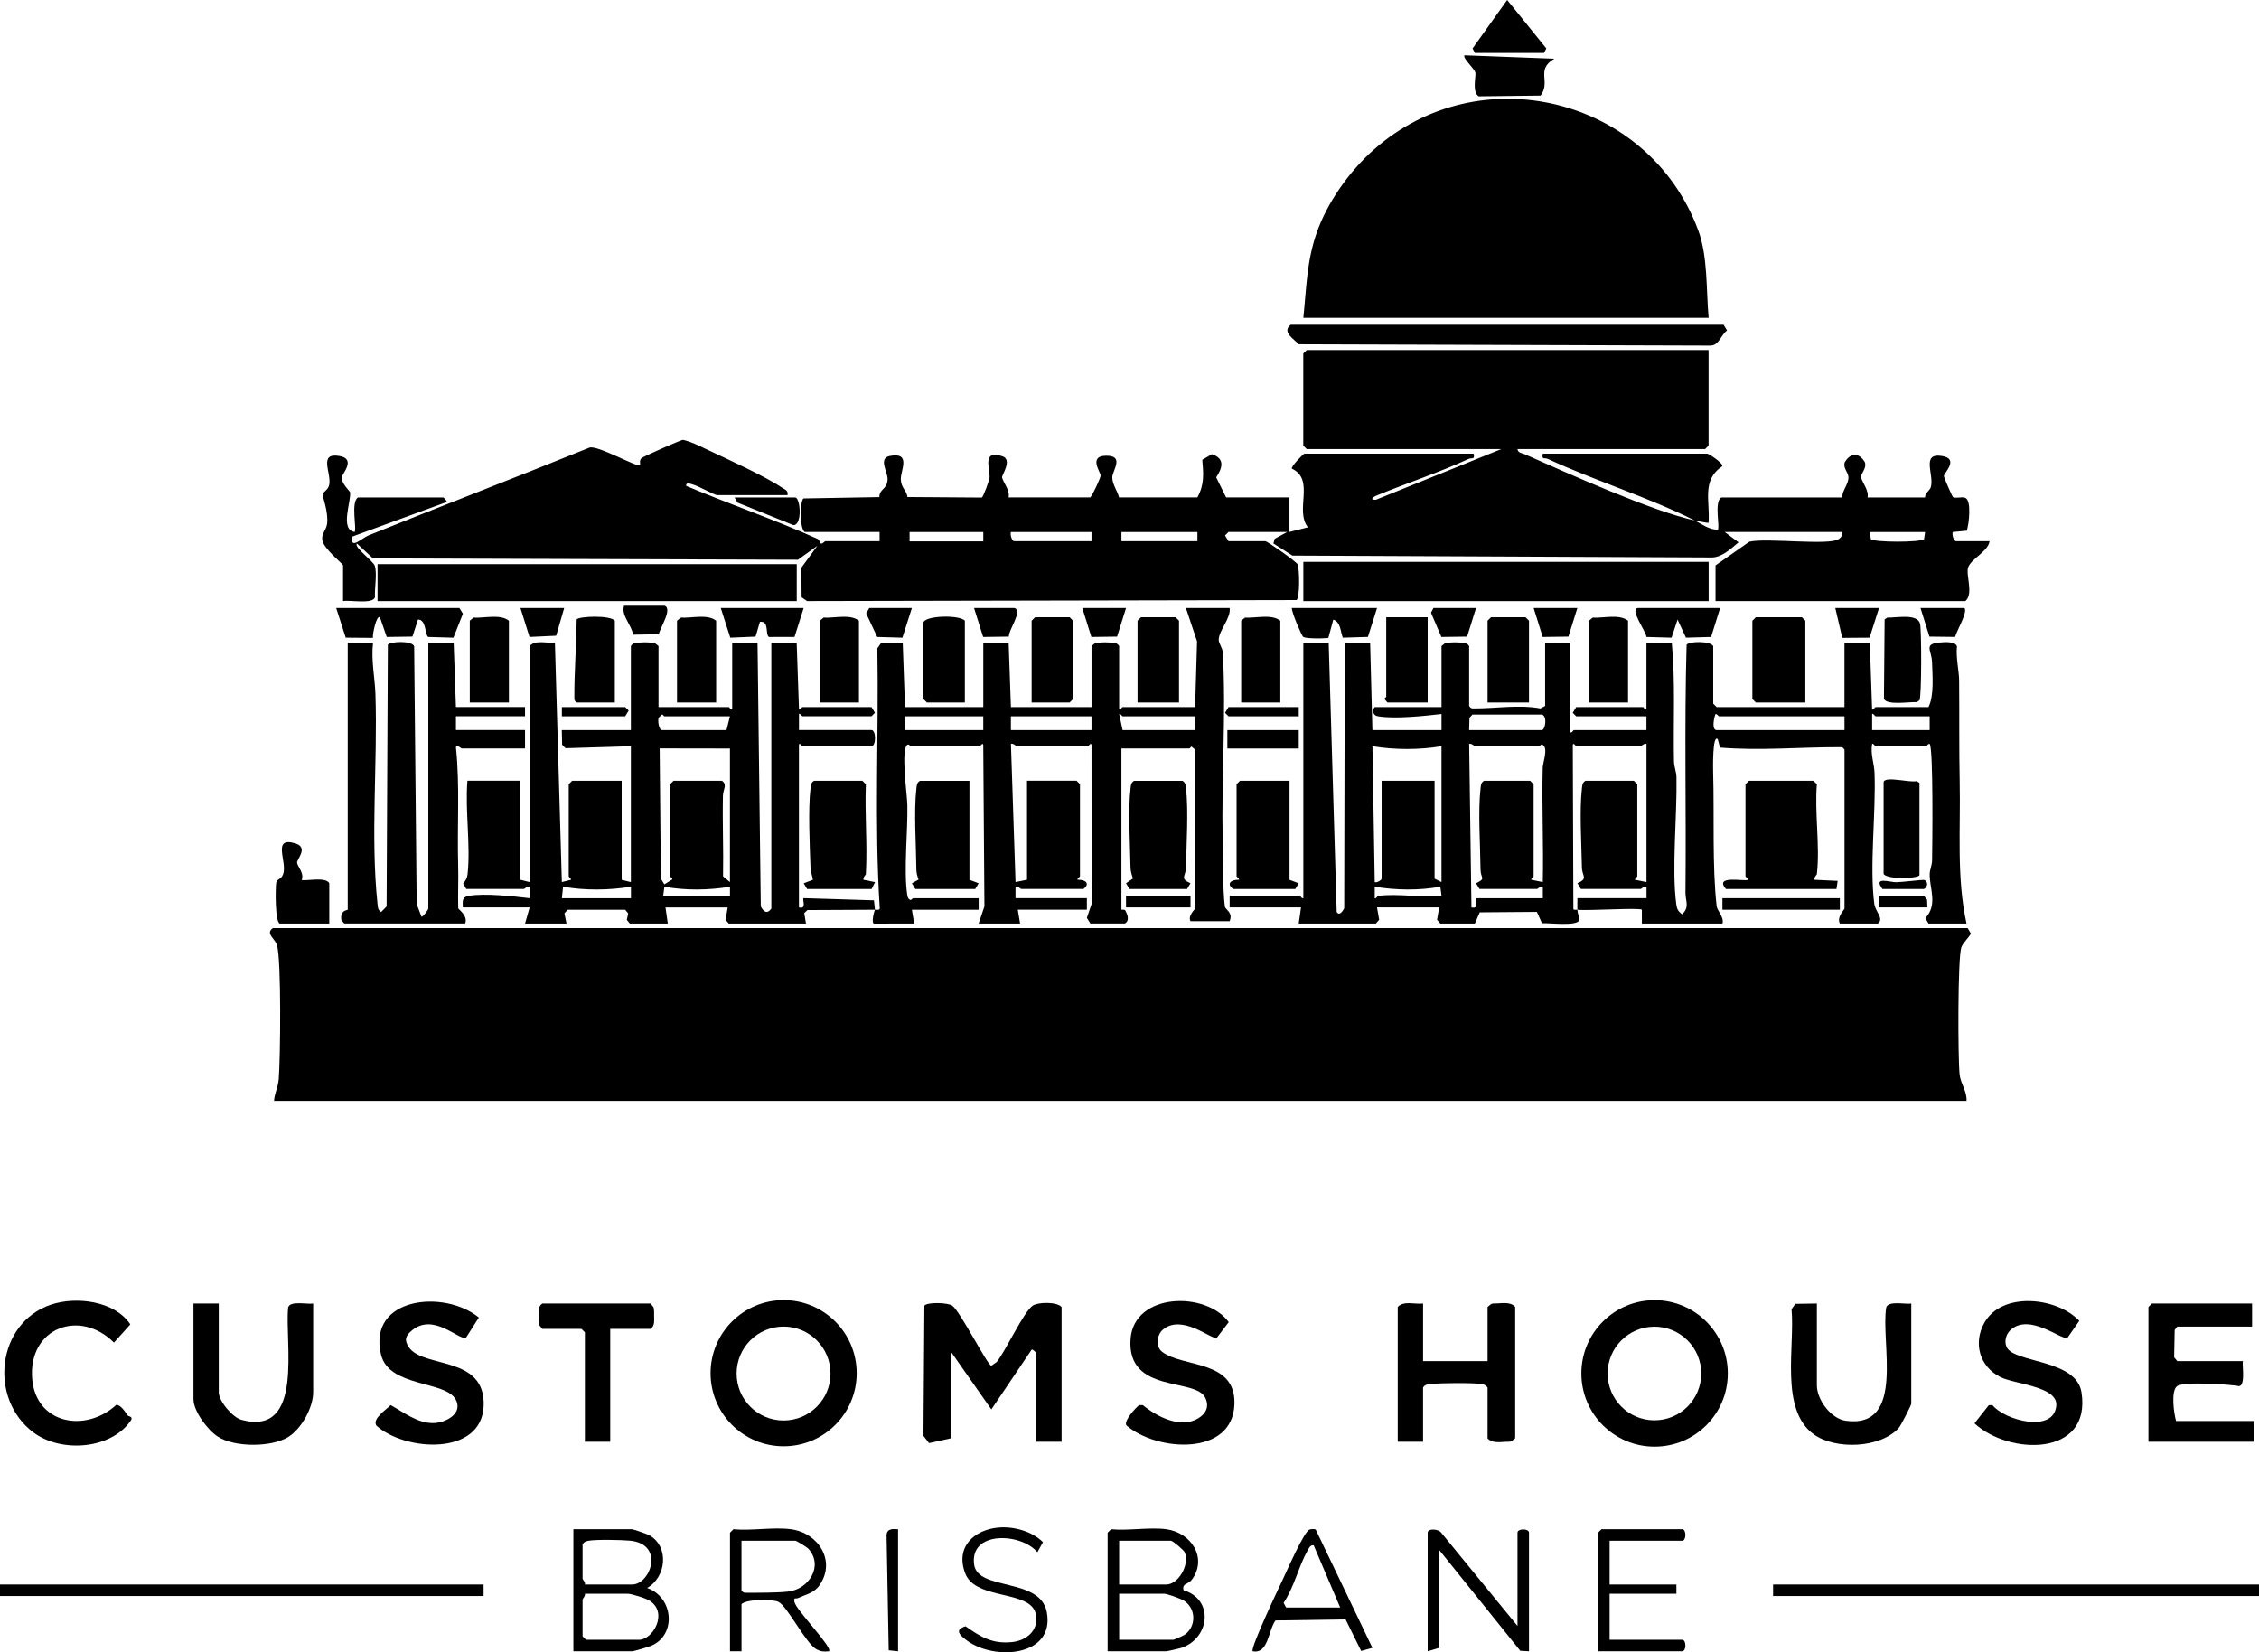 <?xml version="1.0" encoding="UTF-8"?>
<svg id="Layer_1" data-name="Layer 1" xmlns="http://www.w3.org/2000/svg" viewBox="0 0 967.45 707.52">
  <path d="M842.2,471.4H117.36c.23-3.37,1.72-5.8,2.01-9.33.71-8.54,1.19-51.49-.8-57.47-.94-2.82-5-4.91-1.71-7.17h725.82l1.4,2.36c-1.05,1.84-3.37,3.92-4.08,5.8-1.62,4.29-1.51,47.71-.77,54.46.47,4.23,3.19,7.1,2.96,11.34h.01Z"/>
  <path d="M725.83,222.89c2.7,1.35,6.14,4.02,9.86,3.94.98-1.03-1.68-12.03,1.48-13.8h51.77c-.04-2.97,2.7-5.64,2.69-8.58,0-2.21-2.47-4.01-1.58-6.5,2.45-4.22,6.16-4.22,8.62,0,.84,2.9-1.86,4.64-1.61,6.49.23,1.73,3.48,5.69,2.73,8.59h24.65c-.09-1.96,1.98-2.84,2.46-4.44,1.58-5.24-4.41-14.9,4.89-13.31,7.25,1.24.91,7.05.7,8.54-.07.5,3.53,8.68,3.9,9.03.74.69,3.84-.23,5.18.3,2.91.9,1.66,11.36.74,14.09l-6.02.58c-.41,1.1.42,3.94,1.47,3.94h14.3c-.59,4.34-7.79,7.47-9.14,11.12-1.19,3.24,2.45,11.4-1.22,14.52h-107v-15.29l14.5-10.15c7.52-1.72,34.26,1.8,38.31-1.14,1-.73,1.67-1.7,1.42-3.01h-50.29l5.91,4.42c-3.17,2.68-7.02,6.36-11.27,6.49l-179.79-.81-8.14-5.19.57-2.01,5.34-2.9h-25.15l-1.47,1.49,1.47,2.45h15.78c.85,0,13.28,8.75,13.79,9.87.93,2.05,1.03,14.33-.42,15.34l-209.63.43-2.33-1.62-.12-12.66,6.87-9.39-8.32,5.97-181.98-.56-6.91-6.39c-1.45,1.54,7.08,7.56,7.68,9.57,1.04,3.49-.17,9.61.06,13.47-1.02,3.1-10.77,1.04-13.67,1.62v-15.29c0-.71-8.39-7.08-8.9-10.94-.36-2.75,1.66-4.13,2.05-6.76.72-4.94-2.04-12.09-1.93-12.74.17-.97,2.4-1.84,2.86-4.1,1.02-5.06-4.82-13.89,4.4-12.3,7.38,1.27.86,7.89.91,9.32.09,2.59,3.53,5.78,3.6,6.14.67,3.62-4.53,16.13,1.95,17.07,1.05-1.16-1.75-12.87,1.48-14.79h36.49c.19,0,1.76,1.59,1.48,1.96l-40.44,14.81c-1.02,5.93,4.03.68,6.92-.49,31.48-12.69,63.17-24.88,94.64-37.6,3.39-1.21,20.65,8.64,21.71,7.51.2-.21-.54-2,.62-3.04.73-.65,16.74-7.74,17.71-7.8,3.53.75,7.2,2.67,10.49,4.22,8.63,4.06,24.67,11.31,32.03,16.29,1.27.86,2.68,1.11,2.27,3.15h-30.08c-1.19,0-7.84-3.81-10.3-4.5-.95-.27-3.26-1.25-3.01.55,18.61,7.86,38.03,14.45,56.42,22.77.79.36.81,1.98,1.38,1.93.76.03,1.52-1.03,1.85-1.03h23.18v-3.94h-32.05c-2.41-1.74-1.96-13.38-.56-14.36l32.51-.58c.05-3.74,3.28-3.02,3.52-7.63.16-3.06-4.19-9.01,1.03-9.99,9.27-1.74,4.46,6.32,4.64,10.07s2.38,4.48,2.86,7.52l31.81.23c.64-.18,3.27-7.46,3.34-8.68.23-3.72-3.4-11.99,5.52-8.99,4.37,1.47-.31,8.04-.17,9.03.25,1.7,3.54,5.67,2.77,8.58h35.01c1.16-1.28,4.43-8.42,4.43-9.38,0-1.47-5.41-8.48,2.48-8.47s2.48,6.39,2.52,9.33,2.15,5.69,2.9,8.51h33.53c3.07-5.53,2.61-10.1,2.11-16.1l4.14-2.41c5.65,1.96,4.52,5.81,1.82,9.93l4.25,8.59h27.12v14.79l7.89-1.98c-5.75-7.46,3.21-20.46-6.9-25.16-.26-1.05,5.01-6.38,5.43-6.38h72.48c.52,2.83-.75,1.59-2.16,2.24-12.86,5.93-26.46,10.33-39.54,15.73-1.24.51-3.1,1.83-.21,1.77l53.74-21.71h-83.33l-1.48-1.48v-39.45l1.48-1.48h172.09v40.93l-1.48,1.48h-80.37c.26,1.74,1.99,1.7,3.19,2.24,18.13,8.05,54.64,24.43,72.75,28.33-20.32-10.15-42.32-16.84-62.93-26.36-1.4-.65-2.68.59-2.16-2.24h70.51c.42,0,6.64,3.84,6.38,5.35-8.98,6.03-5.19,14.88-5.89,24.23-.21.22-4.87-.76-5.91-.98l.03.02ZM389.54,227.82v4h31.57v-4h-31.57ZM467.45,227.82h-34.52c-.4,1.15.44,3.94,1.48,3.94h33.04v-3.94ZM512.81,227.82h-32.54v3.94h32.54v-3.94ZM824.45,227.82h-23.67l.44,3.01c1.07,1.47,21.68,1.52,22.79,0l.44-3.01Z"/>
  <path d="M675.53,389.55c.08,1.41,1,3.85.88,4.36-.66,2.87-13.1,1.2-16.04,1.43l-2.17-4.86-24.47.19-2.09,4.79h-14.79l-1.41-1.6.92-5.3h-26.63l.92,5.3-1.41,1.6h-33.04l.99-6.9h-30.57v-4.93h30.08c.3,0,.76,1.25,1.48.99v-109.47h10.85l3.43,115.37c1.21,1.87,2.62-.44,3.22-1.58l.24-113.79h10.86l.98,37.48h29.59v-6.9c-7.31.85-19.95,2.21-27.13.99-3.34-.56-1.75-3.95-1.47-3.95h28.6v-26.13l1.63-1.32c1.88-.21,3.92-.37,5.81-.21,1.74.15,3.3-.22,4.39,1.53v25.64c.74,1.01.86,1.07,2.01,1.07,9.43.03,19.07-1.71,28.52,0l2.01-1.07v-27.12h10.85v38.46c.72.26,1.18-.99,1.48-.99h31.06v-5.92h-30.08l-1.47-1.49,1.47-2.45h28.6c.3,0,.76,1.25,1.48.99v-28.6h10.85c1.59,16.9.6,33.86.94,50.83.05,2.33,1.02,4.49,1.07,6.82.32,16.29-2.12,39.15-.09,54.33.29,2.16.77,3.08,2.52,4.38,3.34-3.23,1.38-5.62,1.42-9.32.37-35.35-.52-70.88.49-106.12,1.03-1.49,9.98-1.74,11.4.56v24.65l1.48,1.48h54.73v-27.61h10.85l.99,28.6c.35.49,1.26-.99,1.47-.99h22.68c2.47-4.94,1.69-13.45,1.52-19.27-.15-5.07-3.83-7.77,3.36-8.39,2.1-.18,6.58-.56,7.31,1.67-.52,4.77.88,10.23.93,14.65.14,14.34-.06,28.94.24,43.35.42,20.24-1.41,40.91,2.92,60.69h-16.27l-1.37-2.33c5.47-5.73,1.75-12.79,1.87-18.87.04-1.91,1-3.77,1.03-5.88.1-6.32.58-47.77-1.04-49.84-.77-.21-1.18.99-1.47.99h-21.7c-.21,0-1.12-1.47-1.47-.99-.8,4.22.86,8.34,1.02,12.29.67,17.25-2.24,40.11-.08,56.3.43,3.25,4.3,6.23,1.52,8.34h-16.27c-1.51-2.68,1.97-6.06,1.97-6.41v-68.05c-.74-1.01-.86-1.07-2.01-1.07-17.03-.05-34.36,1.59-51.32.16l-.92-3.53c-2.36-2.59-2.04,13.04-2,14.34.52,17.63-.45,40.33,1.51,57.17.21,1.8,3.26,4.67,2.48,7.38h-34.52v-5.92c-.96-.98-23.39.55-27.61,0-.09-1.63.05-3.31,0-4.94h29.6v-4.92c-1.08-.38-2.16.98-2.47.98h-25.64l-1.48-2.46c4.76-2.12,1.99-2.85,1.92-6.87-.17-9.76-1.08-24.43,0-33.62.17-1.44.12-2.54,1.53-3.4h20.71l1.48,1.48v39.45c0,.24-1.02.8-1,1.46l4.94,1v-59.17c-1.06-.37-2.16.99-2.47.99h-27.61c-.23,0-1.31-1.87-1.48-.49l.25,70.32c.54.4,1.18.12,1.73.19h-.02ZM629.18,312.63h31.06c1.64,0,2.5-6.23.04-6.65h-29.67l-1.29,1.37-.14,5.29h0ZM789.93,306.71h-53.75c-.24,0-.8-1.02-1.46-1-.65,1.41-1.82,6.92.48,6.92h54.73v-5.92h0ZM826.42,306.71h-23.18c-.21,0-1.12-1.47-1.47-.99v6.9h24.64v-5.92h0ZM659.26,319.53c-9.2.03-18.41,0-27.61,0-.31,0-1.39-1.36-2.46-.98l.98,70.01c3.16.68,1.75-2.14,1.97-3.94h28.6v-4.93c-1.07-.38-2.16.98-2.47.98h-24.65l-1.48-2.46c4.46-2.14,1.95-2,1.92-5.87-.1-10.19-1.12-25.03,0-34.62.17-1.44.12-2.54,1.53-3.4h19.72l1.48,1.48v39.45c0,.24-1.02.8-1,1.46l4.94,1c.36-16.25-.45-32.59-.04-48.85.07-2.62,2.43-8.3.05-9.9-.74-.57-1.25.57-1.49.57h.01ZM617.35,319.53c-9.42,1.6-20.18,1.59-29.58,0l.98,58.18c.92.42,2.95-.87,2.95-1.47v-41.91h22.68v41.91l2.96,1.48v-58.18h.01ZM590.23,383.63c8.2-1.13,18.65.83,27.12,0l-.51-3.96c-8.85,1.7-19.21,1.54-28.09.02v4.93c.36.5,1.19-.95,1.47-.99h.01Z"/>
  <path d="M731.75,136.1h-173.57c1.31-12.72,1.42-24.07,5.65-36.26,4.58-13.19,14.04-26.46,24.46-35.7,45.37-40.27,117.85-22.55,139.01,34.51,4.15,11.18,3.35,25.49,4.45,37.46h0Z"/>
  <path d="M374.75,389.55c.17-.17,1.92.45,2.02-.56-2.38-36.83-.37-74.3-1.03-111.37l1.62-2.33,9.24-.14.98,27.62h33.53v-27.61h10.85l.98,27.61h34.52v-26.13l1.63-1.32c1.88-.21,3.92-.37,5.81-.21,1.74.15,3.3-.22,4.39,1.53v27.12c.72.26,1.18-.99,1.48-.99h31.06l.83-28.14-4.78-14.27h18.74c.6,4.34-4.53,9.48-4.69,13.49-.07,1.67,1.64,3.39,1.77,5.71,1.45,26.68-.63,53.41-.08,79.95.16,7.81.02,21.56.95,28.62.19,1.45,3.61,2.53,2.05,6.34h-16.76c-1.29-2.31,1.97-5.12,1.97-5.42v-68.05l-1.48-1.27c-.4-.03-.74.77-.99.77h-29.09v69.03c0,.08,1.35-.18,1.62.3,1.02,1.85,2,4.31-.14,5.62h-14.79l-1.49-2.42,2.02-5.93-.03-68.07c-.17-1.38-1.26.49-1.48.49h-30.57c-.31,0-1.39-1.36-2.46-.98l1.97,59.16,4.92-.98v-42.41h21.2l1.48,1.48v39.45c0,.2-1.41,1.1-1,1.47,3.21-.08,5.57,1.56,2.48,3.96h-26.63c-.3,0-1.39-1.36-2.46-.98v4.93h30.56v4.93h-29.59l.99,5.92h-17.75l2.48-7.38-.5-69.04c-.17-1.38-1.26.49-1.48.49h-29.59c-.25,0-.79-1.16-1.49-.57-2.8,1.92-.03,21.48.05,25.68.23,11.3-1.63,28.16-.05,38.51.13.83.24,1.53.99,2.04.71.59,1.24-.57,1.49-.57h28.11v4.93h-28.6l.98,5.91-17.21.02c-1.27-.16.12-5.61.45-5.93l-28.95.14-1.36,1.3.73,4.48h-33.04l-1.37-1.56.88-5.35h-26.63l.99,6.9h-16.27l-1.29-1.59.6-2.74-1.29-1.59h-24.65l-1.37,1.56.88,4.35h-17.75l1.97-6.9h-28.6c-.11-2.64-.46-4.39,2.46-4.93,6.65-1.24,19.29.16,26.12.99v-4.93c-1.06-.38-2.15.98-2.46.98h-24.65l-1.35-2.31c1.09-1.31,1.71-2.28,1.9-4.05,1.35-12.43-1.12-27.3-.06-40h22.68v42.41l3.94.99v-101.08c2.59-2.79,7.32-1.07,10.84-1.47l2.97,102.55,3.95-.99c-.02-.64-1-1.23-1-1.47v-39.45l1.48-1.48h21.2v42.41l3.94.99v-58.18l-27.97.85-1.48-1.48-.14-6.28h29.59v-36c1.09-1.75,2.65-1.38,4.39-1.53,1.89-.16,3.93,0,5.81.21l1.63,1.32v26.13h30.08c.3,0,.76,1.25,1.48.99v-28.6h10.85l1.39,112.96c1.18,2.36,2.75,3.45,4.52.94v-113.9h10.85l.99,28.6c.37.48,1.25-.99,1.47-.99h29.59l1.47,2.45-1.47,1.49h-29.59c-.21,0-1.12-1.47-1.47-.99v6.9h31.05c2.02,0,2.02,6.9,0,6.9h-29.59c-.23,0-1.31-1.87-1.48-.49v69.51c3.52.98,1.34-3.3,1.97-3.94l30.15.93.43,4.01.04.02ZM312.62,306.71h-28.11c-.24,0-.58-.79-.99-.76l-1.42,1.32c-.52,1.36.08,5.36,1.42,5.36h27.61l1.48-5.92h.01ZM511.83,306.71h-31.06c-.21,0-1.12-1.48-1.47-.99l1.47,6.9h31.06v-5.92h0ZM421.1,306.71h-33.53v5.92h33.53v-5.92ZM467.45,306.71h-34.52v5.92h34.52v-5.92ZM312.62,320.52l-30.11-.05.52,55.77,1.49,2.44,3.37-2.09c.31-.42-.91-1.12-.91-1.34v-39.45l1.48-1.48h20.71c2.44,1.59.5,3.86.44,6.37-.25,11.5.27,23.05.05,34.55l2.95,2.47v-57.2h.01ZM240.63,384.62h29.59v-4.93c-9.21,1.53-19.91,1.68-29.08-.02l-.51,4.95ZM284.02,383.63h28.6v-3.94c-8.88,1.52-19.24,1.69-28.09-.02l-.51,3.96Z"/>
  <path d="M148.92,275.15h10.85c-.91,7.39.79,15.09,1.02,22.15.96,29.38-2.17,60.83.89,89.83.16,1.48.13,2.49,1.54,3.4l2.35-2.38.53-112.08c.97-1.4,10.35-1.9,11.27.69l1.08,110.36,2.03,5.37c.59.4,2.95-2.98,2.95-3.45v-113.9h10.85l.98,27.61h29.59v3.94h-29.59v5.92h29.59v7.89h-27.12c-.32,0-2.1-1.96-2.47-.49,1.75,16.74.46,33.54.95,50.33.18,6.15-.15,12.75.04,18.61,0,.38,4.3,3.24,2.96,6.5h-51.77l-1.23-1.43c-.71-4.46,2.71-4.19,2.71-4.48v-114.4h0Z"/>
  <rect x="558.18" y="240.59" width="173.57" height="16.82"/>
  <rect x="161.69" y="241.57" width="179.53" height="15.83"/>
  <path d="M407.29,615.88l-9.41,2.07-2.4-3.09.4-55.75c1.11-1.59,10.06-1.38,11.97,0,3.38,2.44,15.17,25.71,16.71,25.72l2.31-1.64c3.87-4.75,11.33-21.17,15.37-24.08,2.12-1.53,10.28-1.78,12.4.56v57.69h-10.85v-37.97c0-.17-1.56-1.74-1.96-1.48l-17.27,25.62-17.26-24.64v36.98h0Z"/>
  <path d="M739.96,588.11c0,17.32-14.04,31.36-31.36,31.36s-31.36-14.04-31.36-31.36,14.04-31.36,31.36-31.36,31.36,14.04,31.36,31.36ZM728.59,588.14c0-11.08-8.98-20.05-20.05-20.05s-20.05,8.98-20.05,20.05,8.98,20.05,20.05,20.05,20.05-8.98,20.05-20.05Z"/>
  <path d="M366.89,588.02c0,17.28-14.01,31.29-31.29,31.29s-31.29-14.01-31.29-31.29,14.01-31.29,31.29-31.29,31.29,14.01,31.29,31.29ZM355.68,588.16c0-11.11-9-20.11-20.11-20.11s-20.11,9-20.11,20.11,9,20.11,20.11,20.11,20.11-9,20.11-20.11h0Z"/>
  <path d="M552.76,139.06h185.4l1.47,2.44c-2.78,2.08-3.4,6.58-7.34,6.48l-176.06-.56c-2.28-2.41-7.35-5.31-3.47-8.36h0Z"/>
  <path d="M609.46,558.19v24.65h27.61v-23.18l1.63-1.32c.9-.28,1.84-.13,2.75-.21,2.45-.21,5.93-.49,7.45,1.53v56.21l-1.63,1.32c-.9.28-1.84.13-2.75.21-2.45.21-5.93.49-7.45-1.53v-21.7c-.62-.98-1.36-1.28-2.47-1.48-3.56-.65-17.84-.51-21.75-.05-1.44.17-2.54.12-3.4,1.53v23.18h-10.85v-57.69c2.6-2.81,7.32-1.03,10.85-1.48h.01Z"/>
  <path d="M964.48,558.19v9.86h-32.05l-1.1,1.47-.22,11.69,1.32,1.63h28.11c-.35,2.3,1.16,10.09-1.56,10.73-4.47-.83-23.98-2.08-26.65.02s-1.35,11.58-.4,14.89h33.53v8.88h-45.36v-57.69l1.48-1.48h42.9Z"/>
  <path d="M778.1,374.27c-.05.42-1.35,1.36-.98,2.46l9.89.47-.52,3.48h-47.34c-5.25-6.19,8.16-3.08,9.37-3.95.21-.77-.99-1.18-.99-1.47v-39.45l1.48-1.48h27.61l1.48,1.48c-1.03,12.2,1.39,26.55,0,38.46h0Z"/>
  <path d="M482.38,610.33c-1.14-1.97,3.79-7.27,5.46-8.66l1.6.03c6.14,4.99,16.23,10.23,23.71,5.65,3.31-2.02,4.81-4.95,3.09-8.71-4.07-8.91-33.67-1.59-32.07-25.2,1.36-19.99,32.35-20.63,42.06-7.3l-5.18,6.79c-2.29.68-15.03-10.53-23.12-3.48-2.55,2.22-3.02,7.21-.3,9.35,8.79,6.93,31.52,3.28,31.04,22.29-.58,22.8-33.54,20.44-46.29,9.24h0Z"/>
  <path d="M778.1,558.19v35.01c0,6.16,6.03,14.33,12.41,15.19,25.78,3.48,14.77-33.74,17.31-48.58.96-2.94,8.15-1.18,10.71-1.62v42.9c0,.59-4.41,9.33-5.38,10.4-7.9,8.69-27.06,9.39-36.35,2.73-14.72-10.54-8.03-37.9-9.55-53.57l1.62-2.33,9.23-.14h0Z"/>
  <path d="M93.69,558.19v37.97c0,3.77,5.81,10.8,9.83,11.86,27.07,7.16,18.24-33.61,19.89-48.21.96-2.94,8.15-1.18,10.71-1.62v37.97c0,6.52-4.94,15.53-10.51,19.07-7.21,4.59-23.07,4.58-30.25,0-4.39-2.8-10.51-10.9-10.51-16.11v-40.93h10.85-.01Z"/>
  <path d="M205.08,564.18l-5.56,8.71c-3.29.84-13.8-10.72-22.95-3.32-2.93,2.37-3.56,4.17-1.48,7.3,6.14,9.22,32.89,3.38,32.04,25.16-.85,21.56-33.76,19.46-45.93,8.44-1.9-2.99,4.23-6.84,6.1-8.79,5.7,3.13,11.57,7.9,18.51,7.69,5.27-.16,12.57-4.18,9.35-10.09-4.46-8.18-28.69-5.12-32.01-19.33-5.76-24.66,27.29-27.82,41.93-15.77h0Z"/>
  <path d="M885.44,572.85c-2.3,1.35-16.33-10.93-24.46-3.27-1.96,1.84-2.74,4.95-1.55,7.35,3.35,6.77,29.78,5.07,32,19.29,4.35,27.74-31.09,26.97-45.83,13.26l6.15-7.79h1.57c5.11,6.49,26.17,12.18,27.32.29.81-8.39-17.88-9.2-24.04-12.35-8.92-4.57-11.62-14.63-6.74-23.26,7.57-13.4,31.01-10.95,40.63-.78l-5.06,7.27h0Z"/>
  <path d="M54.68,606.11c.31.46,2.07.3,1.58,1.83-8.42,12.82-30.11,14.29-41.94,5.44-19.32-14.45-15.71-46.83,7.4-54.68,10.9-3.7,27.38-1.66,34.1,8.41l-7.01,7.8c-14.61-14.6-36.72-6.33-35.04,15.37,1.51,19.5,22.8,23.44,36.04,11.29,1.93-.01,3.8,2.99,4.86,4.54h.01Z"/>
  <path d="M370.81,374.27c-.02.42-1.36,1.43-.99,2.46l4.93,1-1.47,2.95h-27.61l-1.47-2.45,3.94-1.51c-.3-1.81-.97-3.46-1.04-5.36-.32-9.4-1.04-24.74,0-33.63.17-1.44.12-2.54,1.53-3.4h20.71l1.48,1.48c-.52,12.69.71,25.82,0,38.46h-.01Z"/>
  <path d="M506.4,334.33c1.41.87,1.36,1.97,1.53,3.4,1.08,9.2.17,23.86,0,33.62-.07,4.02-2.84,4.75,1.92,6.87l-1.48,2.46h-24.65l-1.48-2.46,2.99-2.06c-.59-1.57-1.04-3.1-1.07-4.8-.17-9.76-1.08-24.43,0-33.62.17-1.44.12-2.54,1.53-3.4h20.71,0Z"/>
  <path d="M552.26,334.33v42.41l3.94,1.49-1.47,2.45h-26.63c-3.09-2.39-.73-4.04,2.48-3.96.41-.36-1-1.27-1-1.47v-39.45l1.48-1.48h21.2Z"/>
  <path d="M415.18,334.33v42.41l3.94,1.49-1.47,2.45h-25.64l-1.48-2.46,2.86-1.59c-.51-1.4-.93-2.73-.94-4.27-.1-10.19-1.12-25.03,0-34.62.17-1.44.12-2.54,1.53-3.4h21.2Z"/>
  <path d="M261.34,569.03v48.32h-10.85v-46.84l-1.48-1.48h-16.76l-1.32-1.63c-.28-1.25-.22-2.52-.22-3.79,0-2.02-.33-4.17,1.54-5.42h46.35l1.32,1.63c.28,1.25.22,2.52.22,3.79,0,2.02.33,4.17-1.54,5.42h-17.26,0Z"/>
  <rect x="759.35" y="678.5" width="208.1" height="4.93"/>
  <rect y="678.5" width="207.1" height="4.93"/>
  <path d="M499.5,654.83c10.64,1.42,17.85,12.39,10.84,21.7-1.5,1.99-4.22,1.36-3.46,4.43,13.05,3.89,11.35,20.47-.94,24.68-.69.23-6.1,1.46-6.43,1.46h-25.15v-50.79l1.48-1.48c7.44.71,16.46-.96,23.67,0h0ZM479.29,678.5h20.22c5.14,0,10.1-8.55,7.86-13.79-.42-.99-5.13-4.95-5.89-4.95h-22.19v18.74h0ZM479.29,702.17h23.18c.26,0,4.27-1.75,4.8-2.11,5.01-3.38,5.09-11.02-.02-14.51-1.39-.95-7.4-3.11-8.72-3.11h-19.23v19.72h-.01Z"/>
  <polygon points="773.16 300.8 751.96 300.8 750.48 299.32 750.48 265.79 751.96 264.31 771.69 264.31 773.16 265.79 773.16 300.8"/>
  <path d="M245.56,707.1v-52.27h25.15c.4,0,6.55,2.1,7.33,2.54,8.75,4.91,7.28,18.05-.9,22.61,11.14,3.85,12.77,19.81,1.97,24.67-1.13.51-7.65,2.45-8.4,2.45h-25.15ZM250.49,678.5h20.22c7.94,0,14.07-17.4-.94-18.78-3.7-.34-14.49-.56-17.8.05-1.1.2-1.84.5-2.47,1.48v14.79c0,.33,1.31,1.5.99,2.47h0ZM250.49,682.44c.32.97-.99,2.14-.99,2.47v15.78l1.48,1.48h22.68c5.87,0,12.54-11.27,4.78-16.61-1.68-1.16-8-3.11-9.71-3.11h-18.24Z"/>
  <path d="M649.89,696.25v-39.94c0-1.86,4.93-1.86,4.93,0v50.79l-3.74-.22-34.72-43.17v41.91l-4.93,1.48v-50.79c0-1.93,4.73-1.67,5.85.07l32.61,39.87Z"/>
  <path d="M338.76,654.83c11.73,1.58,19.45,13.6,12.18,24.02-2.34,3.35-5.84,3.92-9.29,5.49-.88.4-1.79-.6-1.43,1.58.56,3.39,16.57,19.59,14.81,21.18-2.14.22-3.54.16-5.47-.93-4.5-2.53-12.45-18.53-16.23-20.26-2.61-1.19-13.4-1.21-15.77.97v20.22h-4.93v-50.79l1.48-1.48c7.73.74,17.17-1.01,24.65,0ZM317.55,659.76v21.2c.74,1.01.86,1.07,2.01,1.07,4.79.01,13.87.04,18.25-.54,8.71-1.14,14.94-11.05,8.38-18.32-.59-.65-5.13-3.42-5.46-3.42h-23.18Z"/>
  <path d="M689.34,659.76v18.74h28.6v3.94h-28.6v19.72h31.06c1.86,0,1.86,4.93,0,4.93h-36v-50.79l1.48-1.48h34.52c1.86,0,1.86,4.93,0,4.93h-31.06Z"/>
  <path d="M806.69,334.82c.77-2.61,11.3.44,14.16-.36l1.19.79v39.57c-.97,1.39-13.53,1.87-15.35-.56v-39.45h0Z"/>
  <path d="M611.43,264.31v36.49h-17.26l-1.27-1.48c-.03-.4.77-.74.77-.99v-34.02h17.76Z"/>
  <polygon points="504.93 300.8 487.17 300.8 487.17 265.79 488.65 264.31 503.45 264.31 504.93 265.79 504.93 300.8"/>
  <polygon points="654.82 300.8 637.07 300.8 637.07 265.79 638.55 264.31 653.34 264.31 654.82 265.79 654.82 300.8"/>
  <polygon points="441.81 300.8 441.81 265.79 443.29 264.31 458.08 264.31 459.56 265.79 459.56 299.32 458.08 300.8 441.81 300.8"/>
  <path d="M582.95,706.97l-6.68-13.52-30.02.45c-3.09,4.12-3.02,14.47-9.75,13.19-1.22-1.15,11.4-27.67,12.95-30.92,1.67-3.51,9.08-20.55,11.4-21.2.87-.25,1.73-.32,2.61-.04l24.29,50.69-4.8,1.34h0ZM550.78,688.36h23.18l-11.35-26.64c-1.55-.21-2.04,1.19-2.65,2.28-3.79,6.7-5.75,15.73-10.23,22.35l1.06,2.01h-.01Z"/>
  <path d="M413.21,300.8h-16.27l-1.48-1.48v-32.54c0-3.22,15.5-3.63,17.75-.99v35.01Z"/>
  <path d="M263.31,300.8h-16.27c-1.01-.74-1.07-.86-1.07-2.01-.03-11.08.86-22.45,1.01-33.55.96-1.38,14.44-1.89,16.33.56v35.01h0Z"/>
  <path d="M697.23,300.8h-16.76v-35.01l1.63-1.32c4.72.27,11.38-1.64,15.13,1.32v35.01Z"/>
  <path d="M548.32,300.8h-16.76v-35.01l1.63-1.32c4.72.27,11.38-1.64,15.13,1.32v35.01Z"/>
  <path d="M367.85,300.8h-16.76v-35.01l1.63-1.32c4.72.27,11.38-1.64,15.13,1.32v35.01Z"/>
  <path d="M217.95,300.8h-16.76v-35.01l1.63-1.32c4.72.27,11.38-1.64,15.13,1.32v35.01Z"/>
  <path d="M306.7,300.8h-16.76v-35.01l1.63-1.32c4.72.27,11.38-1.64,15.13,1.32v35.01Z"/>
  <path d="M427.81,654.1c6.38-.52,14.19,1.6,18.85,6.26l-2.38,4.32c-7.04-8.42-29.22-9.27-27.08,5.36,1.66,11.3,28.28,5.34,31.1,20.26,3.59,18.96-22.13,20.97-34.04,12.3-3.16-2.3-5.79-4.73-.74-6.21,6.53,4.6,11.5,7.64,19.91,6.76,6.42-.67,11.7-5.28,10.14-12.11-2.35-10.31-25.67-5.75-30.15-17.19s3.82-18.9,14.39-19.76h0Z"/>
  <path d="M196.75,260.36l1.5,2.43-4.07,10.27-10.8-.31c-1.53-1.09-.71-7.41-4.37-7.47l-2.37,7.31-11.02.16-2.91-8.44c-1.52-1.14-3.29,7.69-2.99,8.83l-11.66-.09-4.08-12.69h52.77Z"/>
  <path d="M808.31,264.44c3.59.2,12.67-1.85,13.96,2.53.7,2.38.71,31.55-.23,32.9l-1.19.79c-2.9-.23-13.04,1.53-14.02-1.48l.29-33.95,1.19-.79h0Z"/>
  <path d="M119.82,395.47c-2.05-.63-1.88-14.64-1.56-17.3.24-2.02,2.09-1.28,3.02-3.92,1.83-5.21-5.02-16.22,5.24-13.09,5.64,1.72.7,6.61.7,8.17,0,1.47,3.22,4.58,1.97,7.4.74.82,10.33-1.52,11.83,1.48v17.26h-21.2Z"/>
  <path d="M633.29,41.26c-2.91-1.78-1.18-8.35-1.42-10.05s-5.76-6.51-4.65-7.53l38.44,1.47c-8.16,4.76-1.34,9.81-5.89,15.79l-26.47.31h-.01Z"/>
  <polygon points="631.65 22.69 630.65 20.74 645.47 0 662.23 20.74 661.23 22.69 631.65 22.69"/>
  <path d="M589.74,260.36l-3.91,12.37-10.76.33c-1.09-2.73-.78-6.53-4.06-7.76l-2.1,7.77c-.35.31-.89.12-1.31.18-1.62.23-8.41.2-9.47-.52-.65-.44-5-10.58-4.89-12.37h36.5Z"/>
  <path d="M736.68,260.36l-3.88,12.39-10.77.3-3.59-7.75-2.57,7.76-10.8-.31c.32-1.74-7.74-12.39-3.39-12.39h35.01,0Z"/>
  <path d="M344.18,260.36l-3.91,12.37-10.96.03c-1.74-1.22.29-7.01-3.86-6.48l-1.87,6.32-10.83.46-4.07-12.69h35.5,0Z"/>
  <path d="M384.61,654.83v52.27l-4.01-.43-.92-49.37c.22-2.8,2.57-2.62,4.93-2.46h0Z"/>
  <rect x="737.66" y="384.62" width="50.29" height="4.93"/>
  <rect x="525.64" y="312.63" width="30.57" height="7.89"/>
  <polygon points="804.72 260.36 800.67 273.06 788.98 273.14 785.99 260.36 804.72 260.36"/>
  <path d="M284.52,259.38c3.79,1.12-2.05,9.78-2.36,12.21l-11.01.18c-.8-4.46-5.22-8.22-3.88-12.39h17.26-.01Z"/>
  <path d="M841.21,260.36c1.84,1.28-3.33,9.93-3.9,12.37l-11-.13-3.83-12.24h18.74,0Z"/>
  <polygon points="632.14 260.36 628.31 272.6 617.29 272.75 612.85 262.37 613.9 260.36 632.14 260.36"/>
  <polygon points="390.53 260.36 386.47 273.06 375.68 272.75 370.94 262.67 372.29 260.36 390.53 260.36"/>
  <polygon points="241.62 260.36 238.18 272.21 226.77 272.75 222.88 260.36 241.62 260.36"/>
  <path d="M340.73,213.03c2.05.63,2.92,11.81-.94,11.84l-23.93-9.64-1.26-2.2h26.13Z"/>
  <polygon points="675.53 260.36 671.7 272.6 660.68 272.75 656.8 260.36 675.53 260.36"/>
  <polygon points="482.24 260.36 478.41 272.6 467.39 272.75 463.51 260.36 482.24 260.36"/>
  <path d="M434.41,260.36c3.82,1.1-2.64,9.55-2.35,12.24l-11.02.15-3.89-12.39h17.26Z"/>
  <rect x="482.24" y="383.63" width="27.61" height="4.93"/>
  <polygon points="556.21 302.77 556.21 306.71 526.13 306.71 524.65 305.22 526.13 302.77 556.21 302.77"/>
  <polygon points="240.63 306.71 240.63 302.77 267.75 302.77 269.23 304.26 267.75 306.71 240.63 306.71"/>
  <polygon points="825.43 388.56 804.72 388.56 804.72 383.63 823.95 383.63 825.3 385.24 825.43 388.56"/>
  <path d="M806.2,380.68c-4.21-5.54,3.19-2.88,5.87-2.91,2.43-.03,11.18-1.1,11.83-.99,1.74.3,2.04,2.91.05,3.9h-17.75Z"/>
</svg>